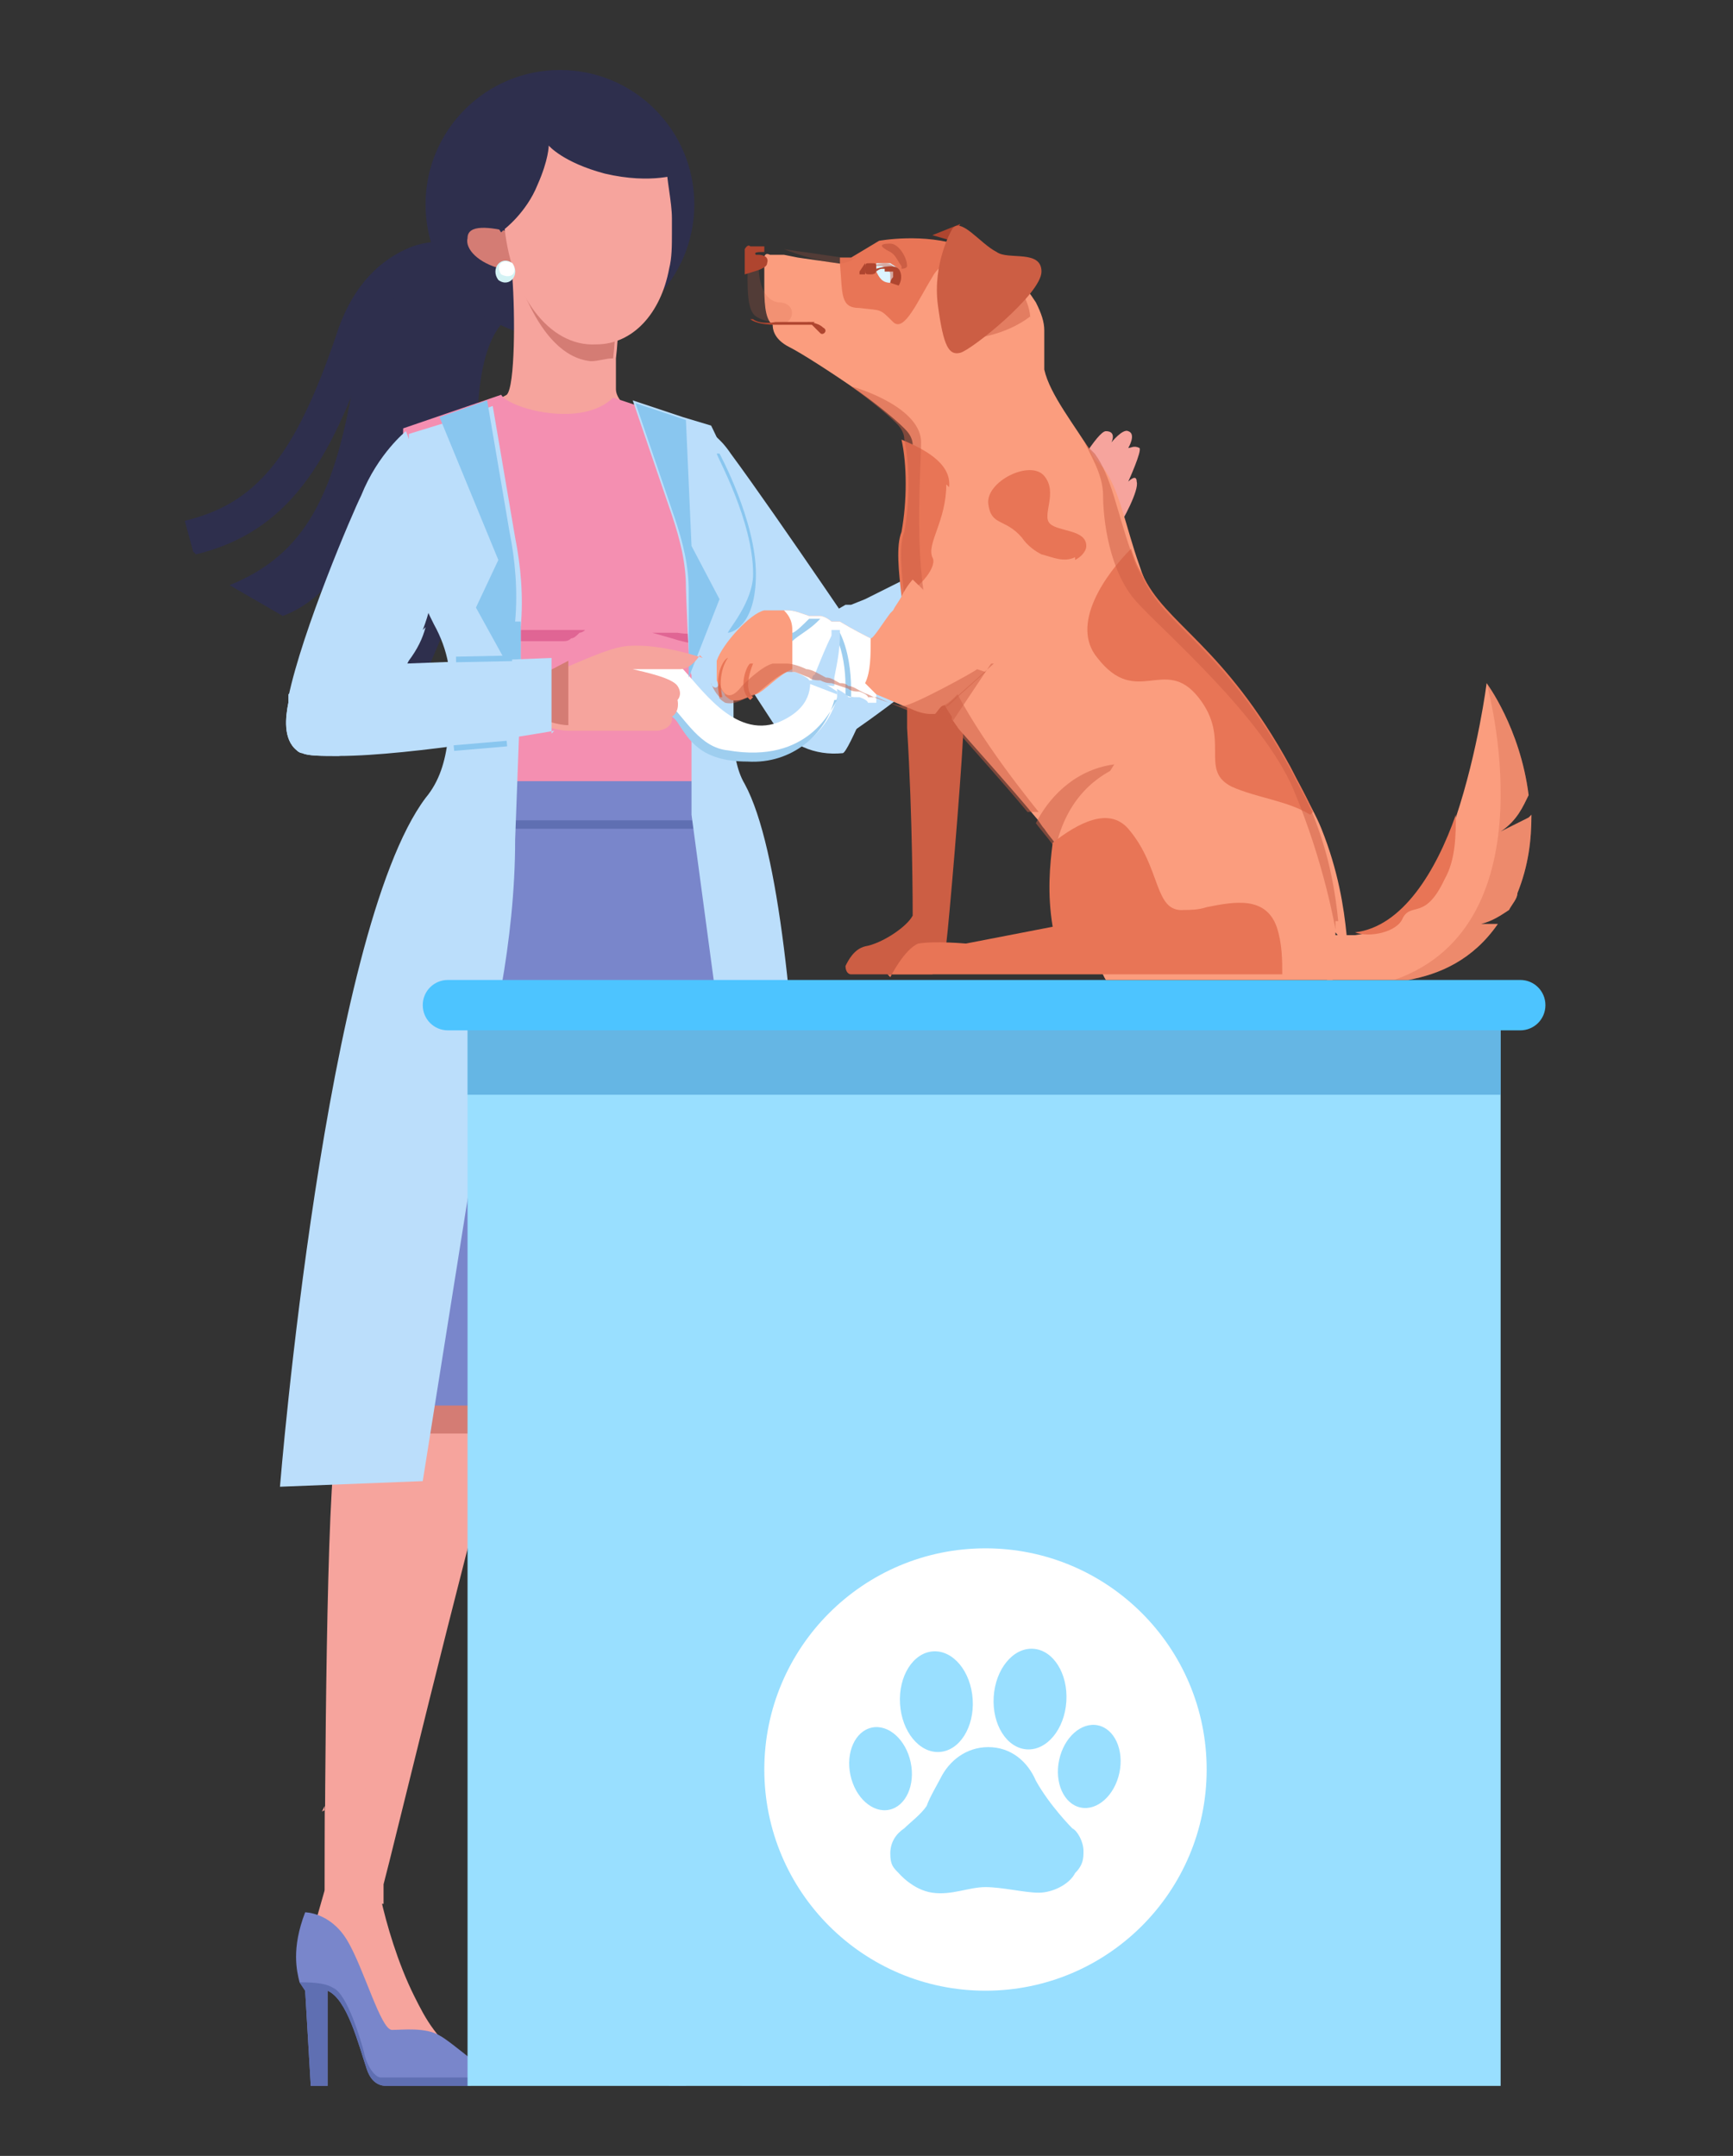 <?xml version="1.0" encoding="UTF-8"?>
<svg xmlns="http://www.w3.org/2000/svg" version="1.1" viewBox="0 0 61.9 77">
  <rect x="0" y="0" width="61.9" height="77" fill="#333333" stroke="none"/>
  <!-- Generator: Adobe Illustrator 29.6.1, SVG Export Plug-In . SVG Version: 2.1.1 Build 9)  -->
  <defs>
    <style>
      .st0 {
        fill: #f48fb1;
      }

      .st1 {
        mix-blend-mode: multiply;
      }

      .st1, .st2 {
        opacity: .5;
      }

      .st3 {
        fill: #f6a49d;
      }

      .st4 {
        fill: #58abdd;
      }

      .st5 {
        fill: #7986cb;
      }

      .st6 {
        fill: #af452f;
      }

      .st7 {
        isolation: isolate;
      }

      .st8 {
        fill: #e87556;
      }

      .st9 {
        fill: #cc5e44;
      }

      .st10 {
        fill: #bbdefb;
      }

      .st11 {
        fill: #fff;
      }

      .st12 {
        fill: #fb9d7e;
      }

      .st13 {
        fill: #2e2f4d;
      }

      .st14 {
        fill: #e06594;
      }

      .st15 {
        opacity: .8;
      }

      .st16 {
        opacity: .2;
      }

      .st17 {
        opacity: .3;
      }

      .st18 {
        fill: #d47c74;
      }

      .st19 {
        fill: #9eceef;
      }

      .st20 {
        fill: #89c6ef;
      }

      .st21 {
        fill: #dcf3ff;
      }

      .st22 {
        fill: #d3f2f4;
      }

      .st23 {
        fill: #5f6fb2;
      }

      .st24 {
        fill: #4dc4ff;
      }

      .st25 {
        fill: #99dfff;
      }
    </style>
  </defs>
  <g class="st7">
    <g id="Capa_1">
      <g>
        <g>
          <g>
            <path class="st13" d="M17.2,16.7c.2,3-2.3,8-2.3,8l-3-1.7c.6-1.3.5-3.3.5-3.3-.5,1.3-1.5,2-2.3,2.3l-1.9-1.1c2.7-1.1,3.8-3.2,4.5-7.7.8-4.5,4.1-3.3,4.1-3.3l1.6,1.3c-1.1.5-1.5,2.6-1.3,5.6Z"/>
            <path class="st13" d="M6.9,19.7l-.3-1.1c2.5-.6,3.9-2.2,5.4-6.6.5-1.6,1.4-2.6,2.5-3.1,1.3-.6,2.5,0,2.9,0l-.5,1.1c-.2-.1-1.1-.4-1.9,0-.8.3-1.4,1.1-1.8,2.4-1.4,4.1-2.9,6.6-6.2,7.4Z"/>
          </g>
          <circle class="st13" cx="20" cy="7.3" r="4.8"/>
          <path class="st18" d="M19.5,9.4c-.1.4-.8.4-1.6.2-.8-.2-1.3-.7-1.2-1.1,0-.5.8-.4,1.6-.2.8.2,1.3.7,1.2,1.1Z"/>
          <path class="st3" d="M23.4,15.2s0,.2-.5.8c-.5.6-.6,4.6-2.9,3.8-1.7-.6-2.7-3.2-3.1-4.4,0-.3,0-.7.4-.8.3-.2.6-.4.8-.5.3-.3.3-2.9.2-4.2,0-.4,0-.7,0-.7l3.8,1.7s0,1.1-.1,1.9c0,.5,0,.9,0,1.1,0,.7,1.6,1.4,1.6,1.4Z"/>
          <path class="st18" d="M22,10.9s0,1.1-.1,1.9c-.3,0-.5.1-.8.1-2-.2-2.8-3.7-2.8-3.7l3.8,1.7Z"/>
          <path class="st3" d="M24,7.9c0,.1,0,.3,0,.4,0,.5,0,.9-.1,1.3-.3,1.6-1.3,2.7-2.6,2.7-1.7.1-3.1-1.8-3.3-4.4,0-.3,0-.6,0-.9,0-.6,1.5-2.4,1.5-2.4,0,0,2.1,1.6,3.2,1.1.2,0,.5-.1.6-.2.2,0,.5,0,.5.3,0,.6.2,1.4.2,2Z"/>
          <path class="st22" d="M18.3,9.4c.3.4-.1.9-.5.6,0,0,0,0,0,0-.3-.4.1-.9.5-.6,0,0,0,0,0,0Z"/>
          <path class="st11" d="M18.3,9.4c.2.3,0,.6-.4.4,0,0,0,0,0,0-.2-.3,0-.6.4-.4,0,0,0,0,0,0Z"/>
          <path class="st13" d="M18,8.2s.8-.6,1.2-1.6c.4-.9.4-1.4.4-1.4,0,0,.5.6,2,1,1.7.4,2.7,0,2.7,0,0,0,0-1.6-2.6-2.1-.7-.2-3.8-.3-4.4,2.2-.2.9.6,2,.6,2Z"/>
          <g>
            <path class="st3" d="M34.1,20.7l1,2.2.2-.2,1.1-1.1.6-.6s0,0,.2,0c.4-.2,1.6-.7,1.8-.9.2-.2.7-.7.9-1.2.2-.3.8-1.4.7-1.7,0-.3-.3,0-.3,0,0,0,.5-1.1.4-1.2-.2-.1-.3,0-.4,0,0,0,.3-.5,0-.6-.2-.1-.6.4-.6.4,0,0,.2-.4-.2-.4-.3,0-1.2,1.6-1.5,2-.2.4-.4.5-.6.4-.2-.1.4-.9.5-1.2,0-.3,0-.5-.2-.7,0,0,0,0-.1,0l-.2.4c-.1.3-.8,1-1.1,1.5-.3.5-.5,1.6-.5,1.8,0,0,0,0,0,0l-.3.2h-.1c0,0-1.4.9-1.4.9Z"/>
            <path class="st10" d="M28.4,23.1v.7c.1,0,.2.4.2.4l.2,1.2h0s0,.2,0,.2h0s0,0,0,0h0s0,0,0,0c0,0,0,0,0,0,0,0,0,.1,0,.2,0,0,0,0,0,.1,0,0,0,0,0,0,.1.2.3.3.5.4h0c.1,0,.3.2.5.2,0,0,0,0,0,0,.6-.1,6.7-5,6.7-5v-.2c-.1,0-.1,0-.1,0l-1.3-1.9h0s0-.1,0-.1l-2,1-.8.4-1.4.7-.5.2h-.2c0,0-1.2.7-1.2.7l-.4.2-.5.2Z"/>
            <polygon class="st18" points="36.8 21.4 35.7 19.8 35.5 19.9 36.6 21.6 36.8 21.4"/>
            <path class="st10" d="M25.4,15.3l-1,5.5h0c0,.1,3.2,5,3.2,5,.6.8,1.5,1.2,2.5,1.1,0,0,0,0,0,0h0c.2,0,1.3-2.8,1.4-2.9,0,0-3.7-5.5-5.4-7.8-.4-.6-.8-.8-.8-.8Z"/>
          </g>
          <path class="st0" d="M15.6,22c0,0,.4.8.7,1.5.4.8.5,1.6.5,2.4,0,1.6-.2,4-.2,4.1h9.1s0-4.1,0-4.3c0-.2,0-.3,0-.5,0-.2,0-.3,0-.5,0,0,.3-2.4.3-2.4.2-.2,1.8-1.2,0-5.1l-.8-1.9s-3.3-1.1-3.3-1.1c-1.1,1.1-3.7.4-4-.1l-3.5,1.2s-.1,3.5,1,6.7Z"/>
          <path class="st14" d="M26.1,22.4c-.6.2-1.3.3-1.9.2h-.9c0,0,.7.2.7.2.6.2,1.3.3,2,.2v-.7Z"/>
          <path class="st14" d="M21.2,22.5s0,0,0,0c0,0,0,0-.2,0,0,0-.1,0-.2,0,0,0-.2,0-.3,0-.1,0-.2,0-.3,0,0,0-.1,0-.2,0,0,0-.1,0-.2,0-.1,0-.3,0-.4,0,0,0-.1,0-.2,0,0,0-.1,0-.2,0,0,0-.1,0-.2,0,0,0-.1,0-.2,0,0,0-.1,0-.2,0,0,0-.1,0-.2,0,0,0-.1,0-.2,0,0,0-.1,0-.2,0-.1,0-.2,0-.3,0-.1,0-.2,0-.3,0,0,0-.2,0-.2,0-.1,0-.2,0-.2,0,0,0,0,0,.2.1,0,0,.1,0,.2.1,0,0,0,0,.1,0,0,0,0,0,.1,0,.1,0,.2,0,.3.1.1,0,.3,0,.4.1.1,0,.3,0,.4,0,0,0,.1,0,.2,0,0,0,.2,0,.2,0,0,0,.2,0,.2,0,0,0,.2,0,.2,0,0,0,.1,0,.2,0,0,0,.1,0,.2,0,0,0,.1,0,.2,0,0,0,.1,0,.2,0,.1,0,.2,0,.3-.1.1,0,.2-.1.3-.2,0,0,.1,0,.2-.1,0,0,0,0,.1,0,0,0,0,0,0,0Z"/>
          <g>
            <path class="st3" d="M27.4,49.7s0,.6-.1,1.5c-.2,2-.5,5.3-.6,6.2-.5,4.7-.4,10.4-.3,10.6l-2.1-.2c0-.2-2.1-7.3-2.2-10.9,0-1.5-.2-2.6,0-3.8.1-.7.3-1.4.4-1.9,0,0,0,0,0,0,.2-.8.5-1.9.5-1.9l4.1-.8s.2,1.3.2,1.3Z"/>
            <path class="st3" d="M17.8,51.2c-1.4,5-3.8,15-4.1,16.1,0,.2,0,.5,0,.7l-2.1-.2c0-.2,0-11.7.3-15.3,0-.5.1-.9.3-1.3,1-2.7,4-2.8,4-2.8,0,0,2.6,0,2.5,0,0,0-.3,1.1-.8,2.8Z"/>
            <path class="st3" d="M27.4,49.7s.5-12.4-.5-16.3c-.5-2.2-1.6-3.8-1.6-3.8l-4.7.4s-3,5.5-1.4,10c1.6,4.4,3.7,10.2,3.7,10.2l4.5-.5Z"/>
            <path class="st3" d="M15.2,52.8c1-.7,1.8-1.6,2.5-2.6.9-1.3,1.4-2.9,1.6-4.5l4.2-16.2-6.1-.8s0,0,0,0c0,0,0,0,0,0,0,0,0,0,0,0,0,0,0,0,0,0,0,0,0,0,0,0-.6.6-2.3,2.4-2.9,4.6-.3,1.1-.7,3.4-1.1,6-.1,3.3-.2,7.6-.4,10.7-.1,1.9-.4,3.3-.7,3.9-.6,1.2,1.2,0,3.1-1.4Z"/>
            <g>
              <path class="st18" d="M22.6,51.2s0,0,0,0h4.8c0-.9.1-1.5.1-1.5,0,0-.2-1.3-.2-1.3l-4.1.8s-.3,1.2-.5,1.9Z"/>
              <path class="st18" d="M12,51.2h5.7c.5-1.7.8-2.8.8-2.8,0,0-2.5,0-2.5,0,0,0-3,.1-4,2.8Z"/>
            </g>
            <path class="st5" d="M11.9,50.2h16.6s-.9-14.1-1.2-16.2c-.6-3.6-1.7-5.2-1.7-5.2h-8.2s0,0,0,0c0,0,0,0,0,0,0,0,0,0,0,0,0,0,0,0,0,0,0,0,0,0,0,0-.6.6-2.3,2.4-2.9,4.6-.3,1.1-.7,3.4-1.1,6-.7,4.9-1.2,10.7-1.2,10.7Z"/>
            <rect class="st5" x="16.6" y="27.9" width="9.4" height="1.6"/>
            <rect class="st23" x="17.1" y="29.3" width="8.2" height=".3"/>
            <g>
              <path class="st3" d="M11.5,64.7l2.1-1.1s0,2.3,0,3.6c0,.1,0,.4,0,.6.2.9.6,2.3,1.2,3.5.2.4.4.8.7,1.2.3.4.6.7.6.7l-2.5-.4-2.4-3.9.2-.7.2-.7v-.2c0,0,0-.9,0-.9v-1.9Z"/>
              <path class="st5" d="M17.1,74.3c0,0-.2.1-.3.2h-3c-.4,0-.6-.3-.7-.6-.3-.9-.7-2.5-1.4-2.8h0v3.4h-.6l-.2-3.4s0,0-.2-.3c-.1-.4-.3-1.2.2-2.5,0,0,.9,0,1.5,1,.6,1,1.2,3.2,1.6,3.2.4,0,1.2-.1,1.7.2.2.1.7.5,1.2.9.3.2.3.5,0,.7Z"/>
              <path class="st23" d="M17.1,74.3c0,0-.2.1-.3.2h-3c-.4,0-.6-.3-.7-.6-.3-.9-.7-2.5-1.4-2.8h0v3.4h-.6l-.2-3.4s0,0-.2-.3c.3,0,.9,0,1.2.2.5.2,1,1.9,1.1,2.3.1.5.4.9.6.9.2,0,3.3,0,3.4,0Z"/>
            </g>
            <g>
              <path class="st3" d="M24.2,64.7l2.1-1.1s0,2.3,0,3.6c0,.1,0,.4,0,.6.2.9.6,2.3,1.2,3.5.2.4.4.8.7,1.2.3.4.6.7.6.7l-2.5-.4-2.4-3.9.2-.7.2-.7v-.2c0,0,0-.9,0-.9v-1.9Z"/>
              <path class="st5" d="M29.9,74.3c0,0-.2.1-.3.2h-3c-.4,0-.6-.3-.7-.6-.3-.9-.7-2.5-1.4-2.8h0v3.4h-.6l-.2-3.4s0,0-.2-.3c-.1-.4-.3-1.2.2-2.5,0,0,.9,0,1.5,1,.6,1,1.2,3.2,1.6,3.2.4,0,1.2-.1,1.7.2.2.1.7.5,1.2.9.3.2.3.5,0,.7Z"/>
              <path class="st23" d="M29.9,74.3c0,0-.2.1-.3.2h-3c-.4,0-.6-.3-.7-.6-.3-.9-.7-2.5-1.4-2.8h0v3.4h-.6l-.2-3.4s0,0-.2-.3c.3,0,.9,0,1.2.2.5.2,1,1.9,1.1,2.3.1.5.4.9.6.9.2,0,3.3,0,3.4,0Z"/>
            </g>
          </g>
          <path class="st10" d="M28.8,53.2h-3.3s.4-13.4.4-13.4c0-.8,0-1.7-.1-2.5l-1.1-8.2v-5c-.1,0-.2-3.1-.2-3.1,0-.9-.2-1.7-.5-2.6l-1.4-4.1,1.8.6,1,.3s1.4,2.8,1.7,4.5c.3,1.7-.9,2.9-.9,2.9v3.6c0,.6.1,1.3.4,1.8,2.5,4.6,2.2,25,2.2,25Z"/>
          <path class="st10" d="M18.6,22.2v2.4c0,0-.2,5.4-.2,5.4,0,1.8-.2,3.6-.5,5.3l-2.8,17.6-5.1.2s1.6-19.8,5.2-24.6c.5-.6.7-1.3.8-2.1v-1.2c.2-1,0-2-.5-2.9-.2-.4-.4-.8-.5-1.2-.1-.4-.2-.9-.2-1.3l-.2-4.3,1.3-.4,1.7-.6.8,4.7c.2,1,.3,2.1.2,3.2Z"/>
          <path class="st20" d="M26.1,22.6h-.1c0-.1.9-1.1.9-2.1,0-1.9-1.3-4.2-1.3-4.3h.1s1.3,2.4,1.3,4.3-.9,2.1-1,2.1Z"/>
          <path class="st10" d="M15.2,22.4c-.1.4-.3.8-.6,1.2-.4.8-.9,1.6-1.1,2-.3.8-.9,1.3-1.4,1.4-.6,0-1.1,0-1.3-.1,0,0,0,0,0,0,0,0-.1,0-.2-.1-.5-.4-.4-1.2-.3-1.7,0,0,0-.1,0-.2,0,0,0,0,0,0,.5-2.4,2.3-6.6,2.6-7.2.6-1.5,1.6-2.3,1.6-2.3.9,2.3,1.5,4.8.6,7.1Z"/>
          <g>
            <path class="st11" d="M29.9,24.6s0,0,0,.1c0,0,0,0,0,0,0,0,0,.1,0,.2,0,0,0,0,0,0-.3,1.2-1.5,2.3-3.1,2.2-1.7,0-2.1-.8-2.5-1.4-.4-.6-1.6-.5-2-.5,0,0,0,0,0,0,0,0,0,0,0,0h0s-.1-.5-.1-.5h0c0-.1-.2-.9-.2-.9.4-.2,1.5-.6,2.3,0,.7.7,1.9,2.6,3.5,2,1.2-.5,1.2-1.3,1.1-1.8,0-.1,0-.2,0-.2l.7.2.6.4Z"/>
            <path class="st10" d="M29.9,24.6c0,0,0,.1,0,.2l-1.3-.5c0-.1,0-.2,0-.2l.7.2.6.4Z"/>
            <path class="st19" d="M29.8,25c-.3,1.2-1.5,2.3-3.1,2.2-1.7,0-2.1-.8-2.5-1.4-.4-.6-1.6-.5-2-.5,0,0,0,0,0,0,0,0,0,0,0,0v-.5c-.1,0-.2-.1-.2-.1.5-.2,1.3-.2,1.8.3.7.7,1.2,1.7,2.2,1.8,2.9.5,3.7-1.5,3.9-1.8Z"/>
          </g>
          <path class="st20" d="M25.7,21.4l-1.1,2.8v-3.1c0-.9-.2-1.7-.5-2.6l-1.4-4.1,1.8.6.2,4.5,1,1.9Z"/>
          <path class="st3" d="M25,23.4s-.3.5-.7.5c-.3,0-1.4,0-1.7,0,.4.1,1.4.3,1.6.6.2.3,0,.5,0,.5,0,0,.1.4-.2.6,0,0,.1.4-.5.5-.1,0-1.8,0-2.9,0-.1,0-.2,0-.3,0-.4,0-.9-.2-1.3-.3,0,0,.4-1.6.4-1.6.2,0,.5-.2.9-.4.7-.3,1.4-.6,1.9-.7,1.2-.2,2.9.4,2.9.4Z"/>
          <path class="st18" d="M20.3,25.9c-.4,0-.9-.2-1.3-.3,0,0,.4-1.6.4-1.6.2,0,.5-.2.9-.4v2.3Z"/>
          <path class="st20" d="M18.6,22.2v2.4c0,0-1.6-2.9-1.6-2.9l.8-1.7-2.1-5.1,1.7-.6.8,4.7c.2,1,.3,2.1.2,3.2Z"/>
          <path class="st10" d="M19.8,26.1s-5.1.9-7.7.9c-.6,0-1.1,0-1.3-.1,0,0,0,0,0,0,0,0-.1,0-.2-.1-.5-.4-.4-1.2-.3-1.7,0,0,0-.1,0-.2,0,0,0,0,0,0,0,0,0-.1,0-.1l1.1-1.1h3.1c0,0,5.2-.2,5.2-.2v2.7Z"/>
          <rect class="st20" x="16.3" y="23.4" width="2" height=".2" transform="translate(-.5 .4) rotate(-1.2)"/>
          <rect class="st20" x="16.2" y="26.5" width="1.9" height=".2" transform="translate(-2.2 1.6) rotate(-4.9)"/>
        </g>
        <g>
          <rect class="st25" x="16.7" y="36.1" width="36.9" height="38.4"/>
          <g class="st15">
            <rect class="st4" x="16.7" y="36.1" width="36.9" height="3"/>
          </g>
          <path class="st24" d="M54.3,36.8H16c-.5,0-.9-.4-.9-.9h0c0-.5.4-.9.9-.9h38.3c.5,0,.9.4.9.9h0c0,.5-.4.9-.9.9Z"/>
          <g>
            <circle class="st11" cx="35.2" cy="63.2" r="7.9"/>
            <g>
              <ellipse class="st25" cx="33.5" cy="60.7" rx="1.3" ry="1.8" transform="translate(-3.8 2.3) rotate(-3.6)"/>
              <ellipse class="st25" cx="36.8" cy="60.7" rx="1.8" ry="1.3" transform="translate(-26.1 93.6) rotate(-86.4)"/>
              <ellipse class="st25" cx="38.9" cy="63.2" rx="1.5" ry="1.1" transform="translate(-31 88) rotate(-78)"/>
              <ellipse class="st25" cx="31.5" cy="63.2" rx="1.1" ry="1.5" transform="translate(-12.5 7.9) rotate(-12)"/>
              <path class="st25" d="M38.7,66.1c0-.3-.2-.7-.4-.8h0s-.8-.8-1.3-1.7c-.3-.7-.9-1.2-1.7-1.2s-1.4.5-1.7,1.1c-.1.2-.4.7-.5,1-.2.3-.6.6-.8.8-.3.2-.5.5-.5.9s.1.5.3.7h0s.5.6,1.2.7,1.3-.2,1.9-.2c.6,0,1.4.2,1.9.2.5,0,1.1-.3,1.3-.7.2-.2.3-.4.3-.7Z"/>
            </g>
          </g>
        </g>
        <g>
          <polygon class="st6" points="33.3 8.4 34.3 8 34 8.6 33.3 8.4"/>
          <path class="st8" d="M47.8,34.8c-.2,0-.4,0-.4,0v-.7c.1,0,.2-.1.2-.1v.3c0,0,.2.5.2.5Z"/>
          <g>
            <path class="st9" d="M34.4,25.5s0,.3,0,.8c-.1,1.9-.5,6.6-.6,7.4,0,0,0,0,0,0,0,.6-.4,1-.5,1.1,0,0,0,0,0,0h-2.9c-.1,0-.2-.1-.2-.3.1-.2.3-.6.7-.7.6-.1,1.5-.7,1.7-1.1,0-.2,0-3.5-.2-6.7,0-.2,0-.4,0-.6,0-.1,0-.2,0-.4,0-1.1,0-2.1-.1-2.9,0-.4,0-.7,0-1,0,0,0,0,0,0,0-.4,0-.7,0-.7l.3.6.2.5,1.4,2.9h0c0,.1.1.3.1.3l.3.6Z"/>
            <path class="st12" d="M47.7,33.3c0,.4,0,.8,0,1.1,0,.3-.1.6-.1.6h-1.6s-6.5,0-6.5,0c0,0-.3-.4-.5-1.7,0,0,0,0,0-.1,0-.2,0-.4,0-.6,0-.5-.4-1.2-.9-1.9,0,0-.1-.2-.2-.3,0,0,0,0,0,0-.2-.3-.4-.5-.6-.8,0,0,0,0,0,0-.1-.1-.2-.3-.3-.4,0,0,0,0,0,0-1-1.2-2-2.3-2.7-3.1-.1-.1-.2-.3-.3-.4,0,0,0,0,0-.1-.7-1-1.2-2.6-1.4-4.1-.1-.9-.2-1.8,0-2.3.2-1.1.2-2.4,0-3.3,0-.3-.2-.5-.3-.6-.3-.3-.9-.8-1.6-1.3-1-.7-2.1-1.4-2.5-1.6-.6-.3-.6-.7-.6-.8,0,0,0,0,0,0-.3-.2-.3-.9-.3-1.5,0-.1,0-.3,0-.4,0-.2,0-.3,0-.5,0,0,0-.2.2-.1h.5c0,0,.5.1.5.1l2.1.3h.1c.1,0,.2,0,.3,0h0s1-.6,1-.6c0,0,1.6-.3,3,.2h0c.2,0,.3.1.5.2h0s0,0,0,0c0,0,.2.1.3.2.2.1.3.2.5.4.3.3.5.6.7.9.2.4.3.7.3,1,0,.5,0,.9,0,1.4.2.9,1.1,2,1.7,3,.1.2.2.3.4.5.6.8.8,2.1,1.3,3.5.1.3.2.6.4.9.8,1.8,2.9,2.5,5.3,6.9.3.6.6,1.1.8,1.6.6,1.5.8,2.8.9,3.8,0,.1,0,.3,0,.4Z"/>
            <g class="st16">
              <path class="st9" d="M27.9,11.5c-.3,0-.6,0-.9-.2,0,0,0,0,0,0-.3-.2-.3-.9-.3-1.5,0-.1,0-.3,0-.4l.4.2s0,1.1.7,1.2c.7,0,.6.8,0,.8Z"/>
            </g>
            <g class="st2">
              <path class="st9" d="M39.8,27.3l-2,3.2c-.2-.4-.5-.7-.8-1.1.4-.8,1.3-1.9,2.8-2.1Z"/>
            </g>
            <path class="st12" d="M43.1,32.6l-3.9.5h-.3s-1.2.2-1.2.2c0,0,0,0,0,0-.2-1.2-.1-2.2,0-3,0,0,0,0,0,0,.8-3.6,4.3-3.3,4.4-3.3l1.1,5.7h0Z"/>
            <path class="st6" d="M27.1,9.1c0,0,.4,0,.3.3,0,.2-.5.3-.8.4,0-.3,0-.7,0-.9,0,0,.1-.2.2-.1h.5c0,.1,0,.2,0,.2-.2,0-.4,0-.3.1Z"/>
            <path class="st8" d="M35.3,9.1c-.3,0-1.6,0-2,.8-.5.8-1,2-1.4,1.6-.5-.5-.4-.4-1.2-.5-.7,0-.6-.5-.7-1.6h0c0,0,0-.1,0-.2h.1c.1,0,.2,0,.3,0h0s1-.6,1-.6c0,0,1.6-.3,3,.2h0s.5.2.5.2h0s0,0,0,0c0,0,.2.1.3.2Z"/>
            <path class="st21" d="M31.8,10.1h0s0,0,0,0h0s0,0,0,0c0,0,0,0,0,0h0s0,0,0,0c-.3,0-.4-.2-.5-.4,0,0,0,0,0,0,0-.2,0-.3,0-.3h.5s.3.2.3.2v.3s0,.2,0,.2Z"/>
            <g class="st2">
              <path class="st9" d="M31.8,10.1h0s0,0,0,0c0,0,0-.1,0-.3,0,0,0-.1-.1-.2,0,0,0,0-.2-.1,0,0,0,0-.1,0,0,0-.2,0-.3,0h0,0s.6-.2.8,0c.2.3,0,.6,0,.6Z"/>
            </g>
            <path class="st6" d="M31.8,10.1h0s0,0,0,0h0s0,0,0,0h0s0,0,0,0c0,0,0-.1.1-.2,0,0,0-.1,0-.2,0,0,0,0-.1,0,0,0-.1,0-.2,0,0,0,0,0,0-.1,0,0,0,0,0,0,0,0,0,0-.1,0,0,0-.1,0-.2.1,0,.1,0,.2,0,.2,0,0,0,0,0,0,0,0,0-.2,0-.3h0s.6-.2.8,0c.2.3,0,.6,0,.6Z"/>
            <path class="st9" d="M32.2,9.6c0,0,.2,0,.2-.1,0-.3-.3-.8-.6-.8-.4,0-.4.1,0,.3.2.1.3.4.4.5Z"/>
            <g class="st2">
              <path class="st9" d="M36.8,11.3c-.9.7-2.1.8-2.1.8l1.8-1.7c.2.4.3.7.3,1Z"/>
            </g>
            <path class="st9" d="M34,8.2s-.7,1.2-.5,2.7.4,1.8.8,1.7,2.9-2.1,2.9-2.9c0-.8-1.2-.4-1.6-.7-.6-.3-1.3-1.3-1.6-.8Z"/>
            <path class="st8" d="M33.8,17.3c0,1.3-.7,2.1-.5,2.6.2.3-.4,1.1-1.1,1.4-.1-.9-.2-1.8,0-2.3.2-1.1.2-2.4,0-3.3.7.3,1.8.8,1.7,1.7Z"/>
            <path class="st8" d="M38.4,19.9c-.4.2-.8,0-1.2-.1-.2-.1-.5-.3-.7-.6-.6-.7-1.1-.4-1.2-1.2s1.5-1.6,2-1-.1,1.4.2,1.7,1.3.2,1.3.8c0,.2-.2.4-.4.5Z"/>
            <path class="st8" d="M46.8,29.1c-.8-.5-1.9-.6-2.8-1-1.2-.6,0-1.7-1.2-3.2s-2.2.4-3.6-1.4c-1-1.2.3-3,1.2-3.9.1.3.2.6.4.9.8,1.8,2.9,2.5,5.3,6.9.3.6.6,1.1.8,1.6Z"/>
            <path class="st8" d="M31.8,34.9s.5-1,1-1.2c.6-.1,1.7,0,1.7,0l3.1-.6c-.2-1.2-.1-2.2,0-3,0,0,0,0,0,0,.9-.7,2-1.3,2.7-.5,1.2,1.4.9,3,2,2.9.2,0,.5,0,.8-.1,1-.2,2.1-.4,2.5.7.2.6.2,1.2.2,1.7h-14.1Z"/>
            <path class="st12" d="M54.7,29.1c0,.9-.1,1.8-.5,2.8,0,.2-.2.4-.3.6h0c-.3.2-.6.4-1,.5h.6c-.9,1.3-2.1,1.8-3.2,2h-2.7c0,0-.2,0-.2,0v-.7s0-.9,0-.9c0,0,.1,0,.2,0,.3,0,.5,0,.8,0,1.7-.2,2.9-2.2,3.6-4.2h0c.8-2.4,1.1-4.8,1.1-4.8,0,0,1.2,1.6,1.5,4-.2.4-.4.9-1,1.3l1-.5Z"/>
            <g>
              <path class="st6" d="M29,11.6c0,0-.6,0-1.1,0h-.2c-.7,0-.9-.2-.9-.2h.1c0,0,0,0,0,0h0s.2.2.8.1h.2c.7,0,1.1,0,1.2,0h0Z"/>
              <path class="st6" d="M28.8,11.5s.4,0,.6.2c.2.1,0,.3-.1.2s-.4-.4-.4-.4Z"/>
            </g>
            <g class="st2">
              <path class="st9" d="M35.4,23.7l-1.4,2.1c-.1-.1-.2-.3-.3-.4,0,0,0,0,0-.1l1.8-1.6Z"/>
            </g>
            <g class="st2">
              <path class="st9" d="M36.7,29c-1-1.2-2-2.3-2.7-3.1-.1-.1-.2-.3-.3-.4,0,0,0,0,0-.1-.7-1-1.2-2.6-1.4-4.1-.1-.9-.2-1.8,0-2.3.2-1.1.2-2.4,0-3.3,0-.3-.2-.5-.3-.6-.3-.3-.9-.8-1.6-1.3.4.1,2.5.8,2.5,2,0,1.3-.4,5.1.7,7.7.8,2.1,2.7,4.5,3.5,5.5Z"/>
            </g>
            <g>
              <path class="st12" d="M35.6,23.5s-.7.7-1.4,1.3c0,0,0,0,0,0-.2.2-.3.3-.5.4,0,0,0,0,0,0-.1,0-.2.2-.3.3h0s-.1,0-.1,0c0,0,0,0-.1,0,0,0-.3,0-.7-.2-.3-.1-.7-.3-1.2-.5-.2,0-.4-.2-.6-.2,0,0,0,0,0,0-.1,0-.2,0-.3-.1,0,0,0,0,0,0-.2,0-.4-.1-.5-.2,0,0,0,0,0,0-.3-.1-.5-.2-.8-.3,0,0,0,0,0,0-.2,0-.4-.1-.5-.1h-.1s0,0,0,0c0,0-.1,0-.2,0-.5.2-1,.8-1.3.9-.2,0-.5.3-.9.2-.3-.2-.2-.2-.2-.2,0,0-.2-.2-.3-.5,0-.2,0-.4,0-.7.2-.6,1.2-1.7,1.7-1.8.2,0,.5,0,.7,0,0,0,0,0,.1,0,.3,0,.5.1.8.2,0,0,.1,0,.2,0,0,0,.1,0,.2,0,.1,0,.3.1.4.2,0,0,0,0,0,0,0,0,.1,0,.2,0,0,0,0,0,0,0,0,0,0,0,0,0,0,0,0,0,0,0,0,0,0,0,0,0h0s0,0,0,0c0,0,0,0,.1,0,0,0,0,0,0,0,.5.3.9.5,1.1.6,0,0,0,0,0,0,0,0,0,0,0,0,.1,0,.4-.5.7-.9,0,0,0,0,.1-.1.1-.2.2-.3.3-.5.2-.4.4-.6.4-.6l2.6,2.5Z"/>
              <path class="st8" d="M26.8,25c-.5-.4-.1-1.3,0-1.3h.1c0,0-.4.9,0,1.2h0Z"/>
              <path class="st8" d="M25.7,24.9c-.2-.9.2-1.4.3-1.4h0c0,0-.4.5-.2,1.4h-.1Z"/>
              <path class="st11" d="M31.3,24.8c0,.1,0,.2,0,.3h-.3c0-.1-.3-.2-.3-.2h-.4c0-.1-.6-.4-.6-.4h0c-.1,0-.2-.1-.4-.2h-.4c0-.1-.5-.3-.5-.3h-.1s0,0,0,0h0c0-.1,0-.2,0-.3,0-.3,0-.6,0-.9,0-.1,0-.2,0-.3,0-.4-.2-.6-.3-.7,0,0,0,0,.1,0,.3,0,.5.1.8.2,0,0,.1,0,.2,0,0,0,0,0,0,0,0,0,.1,0,.2,0,.1,0,.3.1.4.2,0,0,0,0,0,0,0,0,.1,0,.2,0,0,0,0,0,0,0,0,0,0,0,0,0,0,0,0,0,0,0,0,0,0,0,0,0,0,0,0,0,.1,0,0,0,0,0,0,0,.5.3.9.5,1.1.6,0,0,0,0,0,0,0,.6,0,1.2-.2,1.6Z"/>
              <path class="st19" d="M30.6,24.9h0c-.1,0-.3,0-.4-.1,0,0,0,0,0,0,0,0,0,0,0,0,0,0,0-.2,0-.3,0-.6-.1-1.2-.3-1.7,0,0,0-.2,0-.2,0,0,0,0,0,0,0,0,0,0,0,0,0,0,0,0,0,0,0,0,0,0,0,0,0,0,0,0,.1,0,0,0,0,0,0,0,.3.6.4,1.4.4,2,0,.1,0,.2,0,.3Z"/>
              <path class="st10" d="M30,22.5h0c0,0,0,.2,0,.2,0,.5-.1,1-.2,1.5,0,0,0,.2,0,.3,0,0,0,0,0,0h0s0,0,0,0c-.1,0-.2,0-.4-.1-.1,0-.3,0-.4-.1,0,0,0,0,0,0,0,0,0,0,0,0,0,0,0-.2.1-.2.2-.5.4-1,.6-1.4,0,0,0-.1,0-.2,0,0,0,0,0,0,0,0,.1,0,.2,0,0,0,0,0,0,0,0,0,0,0,0,0,0,0,0,0,0,0Z"/>
              <path class="st19" d="M29.2,22.2c-.3.3-.7.5-.9.7,0-.1,0-.2,0-.3.1,0,.4-.3.6-.5,0,0,.1,0,.2,0,0,0,.1,0,.2,0Z"/>
            </g>
            <g class="st2">
              <path class="st9" d="M47.7,32.9v.3s-.4-2.4-1.5-5c-1.1-2.6-4.6-5.6-5.6-6.7s-1.2-3-1.2-3.8-.5-1.5-.7-2c.1.2.2.3.4.5.6.8.8,2.1,1.3,3.5.1.3.2.6.4.9.8,1.8,2.9,2.5,5.3,6.9.3.6.6,1.1.8,1.6.6,1.5.8,2.8.9,3.8Z"/>
            </g>
            <path class="st8" d="M52,29.1c0,.7,0,1.6-.4,2.3-.7,1.5-1.2.8-1.5,1.4-.2.5-1.2.7-1.7.5,1.7-.2,2.9-2.2,3.6-4.2Z"/>
            <g class="st17">
              <path class="st9" d="M54.7,29.1c0,.9-.1,1.8-.5,2.8,0,.2-.2.4-.3.6h0c-.3.2-.6.4-1,.5h.6c-.9,1.3-2.1,1.8-3.2,2h-.5c5.7-2,3.3-10.6,3.3-10.6,0,0,1.2,1.6,1.5,4-.2.4-.4.9-1,1.3l1-.5Z"/>
            </g>
            <g class="st1">
              <path class="st9" d="M35.2,24l-1,.9s0,0,0,0c-.2.2-.3.3-.5.4,0,0,0,0,0,0-.1,0-.2.2-.3.3h0s-.1,0-.1,0c0,0,0,0-.1,0,0,0-.3,0-.7-.2-.3-.1-.7-.3-1.2-.5h-.3c0-.1-.3-.2-.3-.2h0c-.1,0-.3,0-.4-.1,0,0,0,0,0,0l-.6-.2h0s0,0,0,0c-.1,0-.2,0-.4-.1-.1,0-.3,0-.4-.1,0,0,0,0,0,0l-.5-.2h-.1s0,0,0,0c0,0-.1,0-.2,0-.5.2-1,.8-1.3.9-.2,0-.5.3-.9.2-.3-.2-.2-.2-.2-.2,0,0-.2-.2-.3-.5,0,.1.2.3.3,0,0,0,0,0,0,0,0,0,.2.9.8.1,0,0,0,0,0,0,.1-.1.7-.7,1.1-.8,0,0,.3,0,.5,0,.2,0,.5.1.7.2.2,0,.5.2.7.3.2,0,.3.1.5.2.1,0,.2,0,.3.1.2,0,.4.2.7.3.4.2.8.3,1.1.4,0,0,.1,0,.2,0,.3,0,2.5-1.2,2.6-1.3Z"/>
            </g>
            <g class="st16">
              <path class="st9" d="M30.6,9.1s0,.2-.5.3c0,0-.1,0-.2,0-.4,0-1.4-.3-1.9-.5l2.1.3h.1c.1,0,.2,0,.3,0h0s0,0,0,0Z"/>
            </g>
            <path class="st6" d="M31.3,9.6c0,.1,0,.2-.2.2s-.2,0-.2-.2,0-.2.2-.2.2,0,.2.2Z"/>
            <path class="st6" d="M30.9,9.4s0,0,0,.2c0,0,0,.1,0,.2,0,0,0,0,0,0,0,0,0,0,0,0,0,0,0,0,0,0,0,0,0,0,0,0,0,0,0,0,0,0,0,0,0,0,0,0,0,0,.1,0,.1,0,0,0,0,0,0,0,0,0,0,0,0,0,0,0,0,0-.1,0,0,0,0,0,0,0,0,0,0,0-.1,0,0,0,0,0-.1,0,0,0,0,0,0,0,0,0,0,0,0,0,0,0,0,0,0,0,0,0,0,0,0,0,0,0,0,0,0,0,0,0,0-.1,0-.1,0,0,0,0,0,0Z"/>
          </g>
        </g>
      </g>
    </g>
  </g>
</svg>
